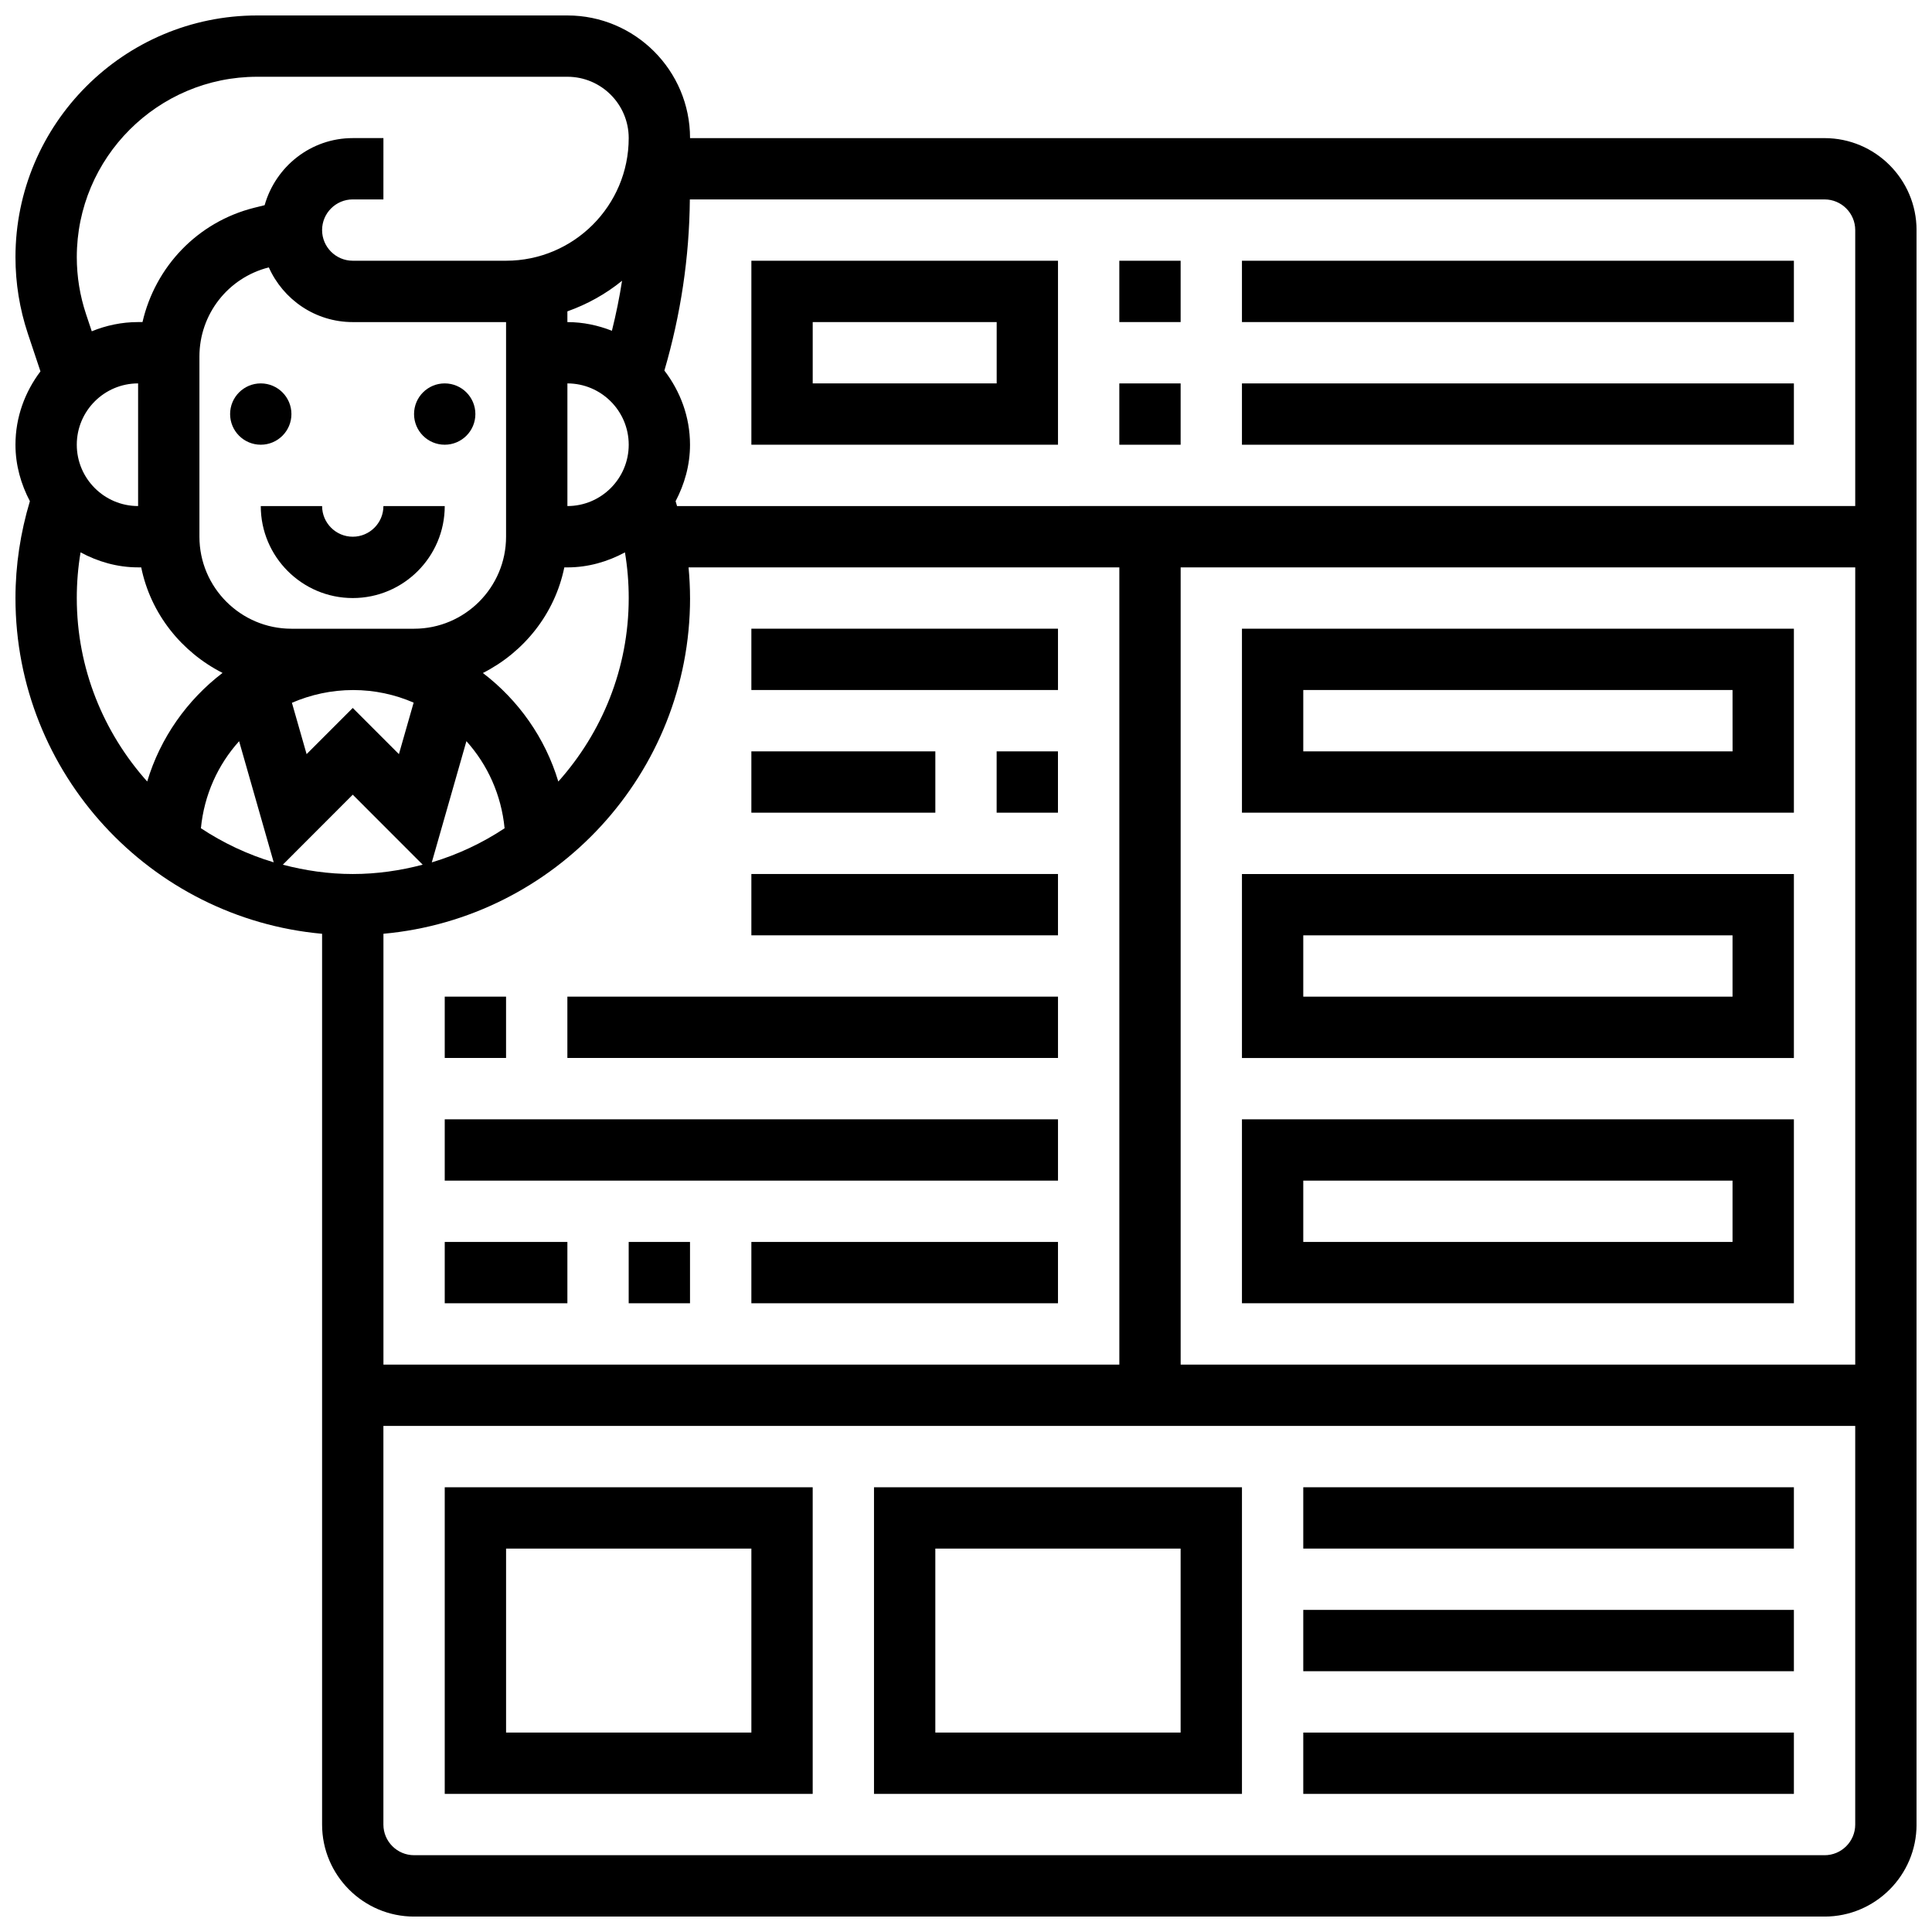 <?xml version="1.0" encoding="UTF-8"?>
<!-- Uploaded to: SVG Repo, www.svgrepo.com, Generator: SVG Repo Mixer Tools -->
<svg width="800px" height="800px" version="1.1" viewBox="144 144 512 512" xmlns="http://www.w3.org/2000/svg">
 <defs>
  <clipPath id="a">
   <path d="m148.09 148.09h503.81v503.81h-503.81z"/>
  </clipPath>
 </defs>
 <path d="m221.23 253.73c0 4.488-3.637 8.125-8.125 8.125-4.488 0-8.125-3.637-8.125-8.125s3.637-8.125 8.125-8.125c4.488 0 8.125 3.637 8.125 8.125"/>
 <path d="m269.98 253.73c0 4.488-3.641 8.125-8.129 8.125-4.484 0-8.125-3.637-8.125-8.125s3.641-8.125 8.125-8.125c4.488 0 8.129 3.637 8.129 8.125"/>
 <path d="m261.86 278.11h-16.25c0 4.477-3.648 8.125-8.125 8.125-4.477 0-8.125-3.648-8.125-8.125h-16.254c0 13.441 10.938 24.379 24.379 24.379 13.438 0 24.375-10.938 24.375-24.379z"/>
 <g clip-path="url(#a)">
  <path d="m627.53 180.6h-300.66c0-17.926-14.578-32.504-32.504-32.504h-82.207c-35.324 0-64.059 28.734-64.059 64.059 0 6.898 1.105 13.715 3.281 20.258l3.34 10.004c-4.102 5.434-6.621 12.121-6.621 19.441 0 5.422 1.461 10.465 3.82 14.961-2.488 8.312-3.82 16.918-3.82 25.672 0 46.547 35.77 84.852 81.258 88.973v236.07c0 13.441 10.938 24.379 24.379 24.379h373.79c13.441 0 24.379-10.938 24.379-24.379v-422.55c0-13.441-10.938-24.379-24.375-24.379zm0 16.25c4.477 0 8.125 3.648 8.125 8.125v73.133l-312.23 0.004c-0.121-0.43-0.262-0.852-0.383-1.285 2.359-4.5 3.82-9.539 3.82-14.969 0-7.418-2.594-14.18-6.793-19.656 4.316-14.75 6.621-29.969 6.746-45.352zm-406.3 113.77c-13.441 0-24.379-10.938-24.379-24.379v-47.758c0-11.18 7.559-20.883 18.391-23.621 3.805 8.523 12.32 14.496 22.242 14.496h40.629v56.883c0 13.441-10.938 24.379-24.379 24.379zm89.387-8.125c0 18.672-7.094 35.68-18.656 48.625-3.477-11.578-10.578-21.582-19.988-28.766 10.898-5.527 19.062-15.684 21.574-27.984l0.816-0.004c5.543 0 10.688-1.52 15.254-3.981 0.668 3.981 1 8.027 1 12.109zm-73.02 24.375c5.695 0 11.102 1.203 16.023 3.332l-3.902 13.652-12.234-12.238-12.23 12.238-3.891-13.609c4.973-2.144 10.449-3.375 16.234-3.375zm30.008 13.547c5.633 6.266 9.254 14.246 10.117 23.086-5.891 3.902-12.375 6.965-19.293 9.035zm43.012-78.555c0 8.965-7.289 16.25-16.25 16.25v-32.504c8.961 0.004 16.25 7.293 16.25 16.254zm-4.453-30.203c-3.664-1.438-7.629-2.301-11.801-2.301v-2.844c5.305-1.887 10.207-4.625 14.488-8.109-0.688 4.453-1.598 8.875-2.688 13.254zm-98.797 108.77 9.168 32.098c-6.914-2.07-13.398-5.137-19.293-9.035 0.863-8.832 4.488-16.805 10.125-23.062zm30.117 14.172 18.535 18.551c-5.934 1.562-12.125 2.473-18.535 2.473-6.41 0-12.602-0.91-18.535-2.469zm89.383-52.109c0-2.723-0.145-5.438-0.391-8.125l114.16-0.004v211.27l-195.02 0.004v-114.18c45.488-4.117 81.258-42.426 81.258-88.969zm130.02-8.129h178.77v211.27l-178.77 0.004zm-244.73-130.02h82.207c8.965 0 16.25 7.289 16.25 16.25 0 17.926-14.578 32.504-32.504 32.504h-40.629c-4.477 0-8.125-3.648-8.125-8.125 0-4.477 3.648-8.125 8.125-8.125h8.125l0.004-16.25h-8.125c-11.141 0-20.453 7.559-23.355 17.781l-2.746 0.68c-15.074 3.773-26.246 15.66-29.621 30.293h-1.16c-4.348 0-8.492 0.895-12.285 2.445l-1.512-4.531c-1.625-4.875-2.457-9.965-2.457-15.113 0-26.363 21.445-47.809 47.809-47.809zm-47.809 97.512c0-8.965 7.289-16.25 16.25-16.25v32.504c-8.961 0-16.25-7.289-16.25-16.254zm0 40.633c0-4.078 0.332-8.125 1-12.109 4.566 2.461 9.711 3.981 15.254 3.981h0.82c2.504 12.293 10.668 22.438 21.551 27.969-9.387 7.184-16.488 17.188-19.965 28.781-11.562-12.941-18.66-29.949-18.66-48.621zm463.18 333.16h-373.8c-4.477 0-8.125-3.641-8.125-8.125v-105.64h390.05v105.64c0 4.488-3.648 8.129-8.125 8.129z"/>
 </g>
 <path d="m424.38 213.1h-81.258v48.754h81.258zm-16.25 32.504h-48.754v-16.25h48.754z"/>
 <path d="m440.63 213.1h16.25v16.25h-16.25z"/>
 <path d="m473.13 213.1h146.27v16.25h-146.27z"/>
 <path d="m440.63 245.61h16.25v16.25h-16.25z"/>
 <path d="m473.13 245.61h146.27v16.25h-146.27z"/>
 <path d="m261.86 619.4h97.512v-81.258h-97.512zm16.254-65.008h65.008v48.754h-65.008z"/>
 <path d="m375.62 619.4h97.512v-81.258h-97.512zm16.25-65.008h65.008v48.754h-65.008z"/>
 <path d="m473.13 310.61v48.754h146.27v-48.754zm130.02 32.504h-113.77v-16.25h113.76z"/>
 <path d="m473.13 424.38h146.27v-48.754h-146.27zm16.25-32.504h113.76v16.25l-113.76 0.004z"/>
 <path d="m473.13 489.38h146.27v-48.754h-146.27zm16.25-32.504h113.76v16.25l-113.76 0.004z"/>
 <path d="m489.38 538.14h130.02v16.25h-130.02z"/>
 <path d="m489.38 570.64h130.02v16.25h-130.02z"/>
 <path d="m489.38 603.15h130.02v16.25h-130.02z"/>
 <path d="m343.12 310.61h81.258v16.25h-81.258z"/>
 <path d="m408.12 343.12h16.25v16.25h-16.25z"/>
 <path d="m343.12 343.12h48.754v16.25h-48.754z"/>
 <path d="m343.12 375.62h81.258v16.25h-81.258z"/>
 <path d="m261.86 408.12h16.25v16.25h-16.25z"/>
 <path d="m294.36 408.12h130.02v16.25h-130.02z"/>
 <path d="m261.86 440.63h162.52v16.25h-162.52z"/>
 <path d="m261.86 473.13h32.504v16.25h-32.504z"/>
 <path d="m310.61 473.13h16.25v16.25h-16.25z"/>
 <path d="m343.12 473.13h81.258v16.25h-81.258z"/>
</svg>